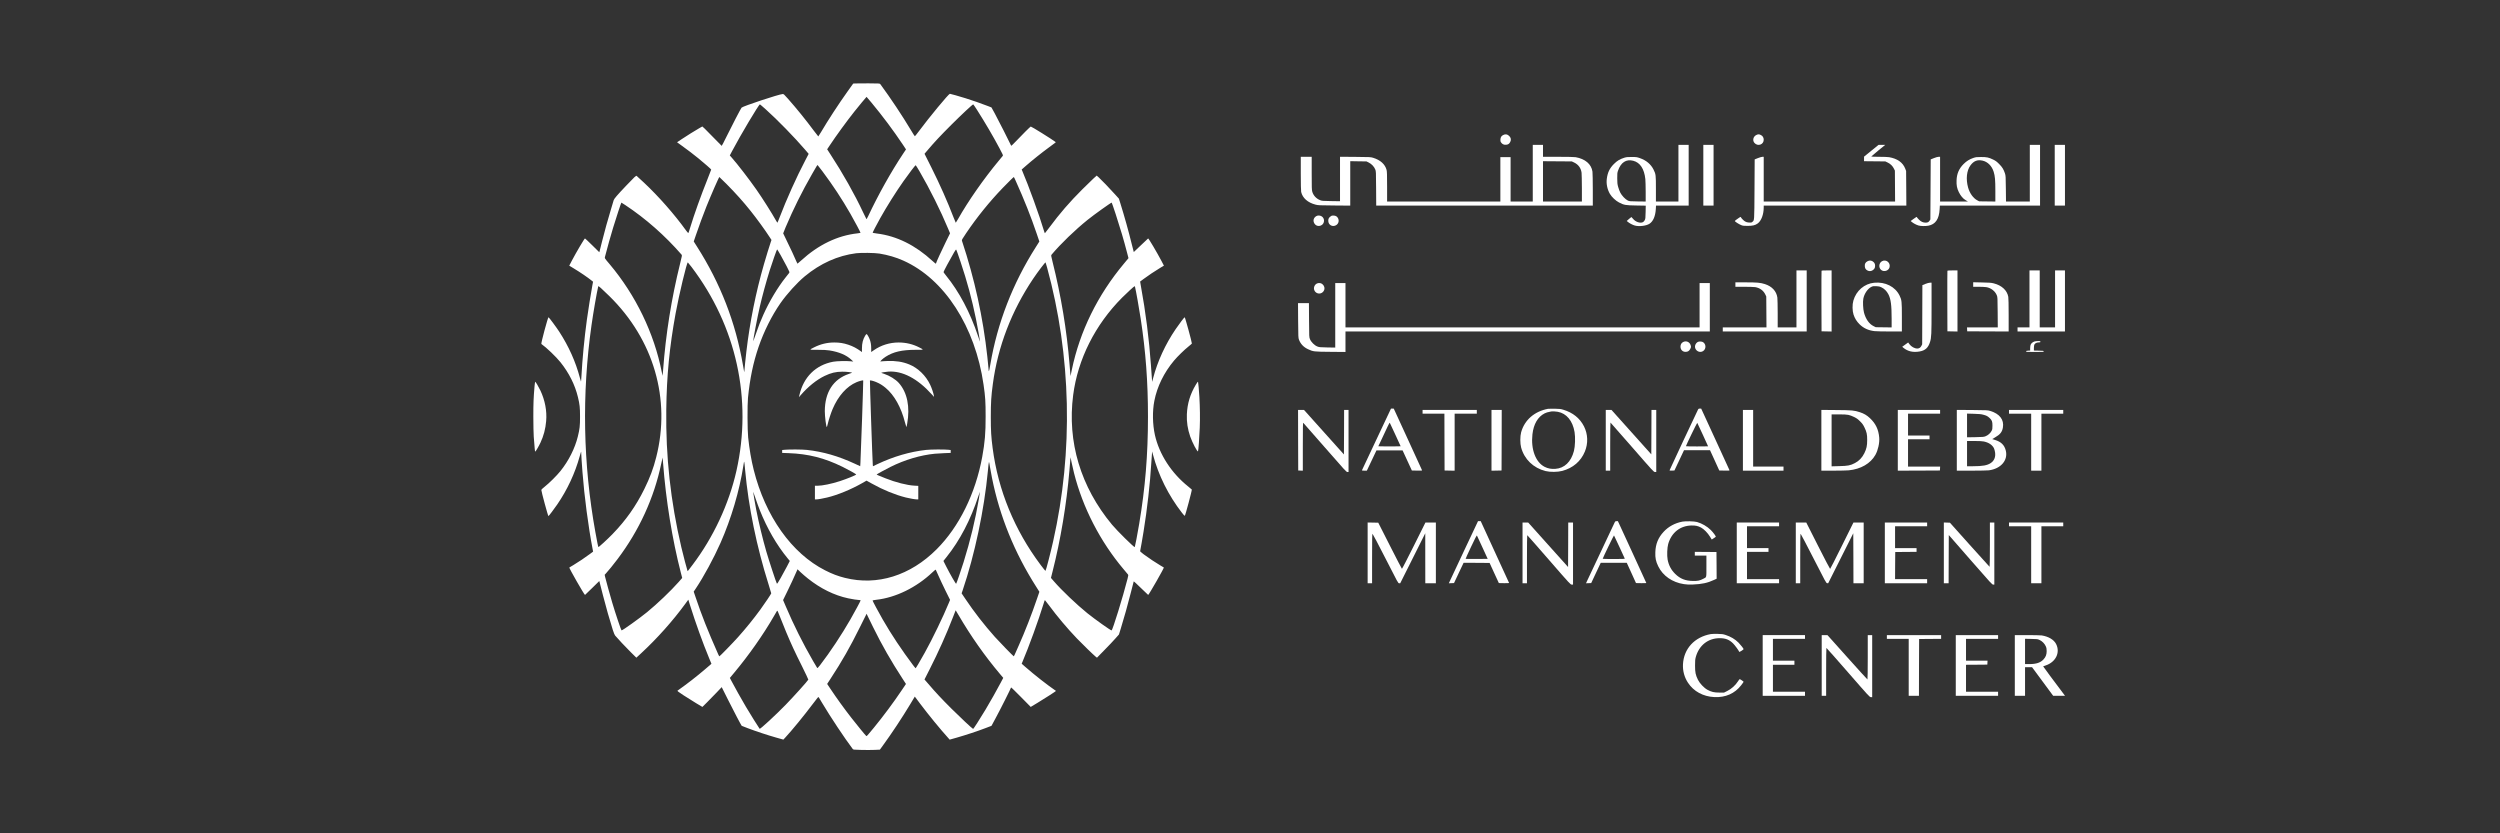 <svg width="300" height="100" viewBox="0 0 300 100" fill="none" xmlns="http://www.w3.org/2000/svg">
<rect x="0" y="0" width="300" height="100" fill="#333333" stroke="none"/>
<path d="M180.39 16.198C180.161 16.316 180.071 16.455 180.05 16.73C180.038 16.914 180.05 16.979 180.132 17.098C180.267 17.299 180.464 17.393 180.722 17.372C180.975 17.356 181.119 17.258 181.233 17.024C181.36 16.771 181.315 16.529 181.111 16.324C180.889 16.103 180.66 16.062 180.39 16.198Z" fill="white"/>
<path d="M210.745 16.206C210.385 16.39 210.279 16.848 210.528 17.143C210.921 17.606 211.646 17.364 211.646 16.77C211.646 16.517 211.531 16.32 211.318 16.21C211.097 16.091 210.975 16.091 210.745 16.206Z" fill="white"/>
<path d="M183.932 24.18H181.271V18.858H180.043V24.18H166.452V22.408C166.452 20.942 166.439 20.594 166.39 20.393C166.21 19.71 165.645 19.198 164.765 18.932C164.478 18.846 164.388 18.842 162.636 18.826L160.802 18.813V24.147L159.725 24.131C158.727 24.115 158.637 24.111 158.415 24.02C157.949 23.836 157.605 23.464 157.47 22.997C157.412 22.805 157.404 22.481 157.404 20.795V18.817H156.094V20.831C156.094 22.043 156.115 22.923 156.139 23.03C156.307 23.763 156.925 24.311 157.855 24.553C158.186 24.639 158.301 24.647 160.118 24.659L162.03 24.675V19.341L163.005 19.358L163.975 19.37L164.249 19.505C164.585 19.669 164.892 19.992 165.027 20.324C165.121 20.557 165.121 20.57 165.133 22.612L165.146 24.671H191.137V22.776C191.137 21.736 191.116 20.754 191.096 20.598C190.969 19.702 190.228 19.063 189.074 18.862C188.926 18.834 188.095 18.817 186.994 18.817H185.16V17.384H183.932V24.18ZM188.894 19.501C189.405 19.742 189.716 20.172 189.79 20.733C189.806 20.885 189.823 21.72 189.827 22.592V24.18H185.16V19.345L188.619 19.37L188.894 19.501Z" fill="white"/>
<path d="M201.412 24.18H198.71V22.673C198.71 20.987 198.702 20.913 198.427 20.352C198.112 19.714 197.543 19.235 196.794 18.977C196.417 18.846 196.368 18.842 195.803 18.837C195.292 18.837 195.169 18.85 194.903 18.932C194.375 19.099 194.059 19.288 193.671 19.677C193.155 20.193 192.909 20.708 192.815 21.466C192.737 22.067 192.88 22.743 193.192 23.271C193.404 23.635 193.887 24.094 194.272 24.29C194.882 24.61 195.054 24.638 196.352 24.659L197.49 24.679L197.474 25.461C197.461 26.178 197.449 26.264 197.367 26.419C197.318 26.517 197.224 26.62 197.154 26.657C196.827 26.825 196.262 26.636 195.959 26.251C195.869 26.137 195.779 26.043 195.767 26.043C195.75 26.043 195.619 26.149 195.472 26.28L195.21 26.517L195.353 26.636C195.55 26.8 195.902 26.984 196.168 27.062C196.679 27.213 197.576 27.103 197.953 26.841C198.391 26.542 198.644 25.94 198.698 25.089L198.722 24.671H202.64V17.384H201.412V24.18ZM195.988 19.292C196.815 19.505 197.306 20.254 197.441 21.486C197.461 21.707 197.482 22.403 197.482 23.034V24.184L196.512 24.172C195.574 24.159 195.529 24.155 195.333 24.061C195.038 23.914 194.624 23.484 194.44 23.124C194.354 22.96 194.235 22.649 194.178 22.428C194.084 22.088 194.072 21.941 194.068 21.396C194.064 20.835 194.076 20.729 194.158 20.491C194.502 19.488 195.144 19.071 195.988 19.292Z" fill="white"/>
<path d="M204.399 24.671H205.628V17.384H204.399V24.671Z" fill="white"/>
<path d="M223.686 18.797V19.071L223.682 19.345L226.241 19.37L226.515 19.501C226.851 19.66 227.108 19.91 227.268 20.233L227.387 20.475L227.411 24.18H211.646V18.817H211.491C211.405 18.817 211.163 18.887 210.946 18.973L210.561 19.128L210.541 22.71C210.516 26.657 210.533 26.423 210.267 26.636C210.168 26.714 210.115 26.726 209.878 26.706C209.685 26.693 209.554 26.657 209.423 26.583C209.247 26.48 208.998 26.235 208.912 26.079C208.871 26.006 208.858 26.01 208.691 26.128C208.592 26.198 208.437 26.309 208.343 26.374C208.248 26.44 208.175 26.509 208.183 26.534C208.203 26.603 208.682 26.91 208.932 27.009C209.137 27.095 209.239 27.107 209.702 27.107C210.332 27.107 210.631 27.033 210.938 26.804C211.364 26.48 211.642 25.731 211.646 24.904V24.671H228.762L228.75 22.591L228.734 20.516L228.631 20.246C228.345 19.501 227.694 19.038 226.695 18.862C226.56 18.837 226.019 18.817 225.491 18.817C224.955 18.817 224.542 18.801 224.55 18.78C224.558 18.76 224.939 18.44 225.393 18.064L226.228 17.384H225.823L225.422 17.388L223.686 18.797Z" fill="white"/>
<path d="M243.577 24.18H240.72L240.703 22.633C240.687 21.159 240.683 21.077 240.593 20.803C240.433 20.32 240.269 20.049 239.893 19.677C239.614 19.395 239.475 19.292 239.197 19.157C238.652 18.891 238.411 18.838 237.723 18.842C237.191 18.842 237.097 18.854 236.802 18.952C236.339 19.108 235.991 19.325 235.635 19.677C235.078 20.238 234.816 20.84 234.788 21.642C234.763 22.227 234.837 22.604 235.058 23.054C235.283 23.509 235.565 23.84 235.885 24.025L236.147 24.18H232.81V18.817H232.634C232.524 18.817 232.311 18.875 232.069 18.973L231.685 19.128L231.644 26.329L231.554 26.477C231.443 26.653 231.312 26.718 231.075 26.718C230.768 26.718 230.518 26.604 230.264 26.342C230.133 26.211 230.027 26.084 230.027 26.063C230.027 25.99 229.961 26.022 229.621 26.272L229.282 26.522L229.417 26.636C229.605 26.796 229.961 26.984 230.227 27.062C230.489 27.14 231.046 27.148 231.402 27.083C232.254 26.927 232.688 26.293 232.757 25.109L232.782 24.671H244.805V17.384H243.577V24.18ZM237.895 19.272C238.517 19.407 239.021 19.906 239.242 20.619C239.401 21.139 239.442 21.593 239.442 22.923V24.184L237.498 24.16L237.277 24.041C236.79 23.787 236.36 23.185 236.171 22.502C235.889 21.482 235.999 20.463 236.458 19.841C236.851 19.313 237.281 19.141 237.895 19.272Z" fill="white"/>
<path d="M246.567 24.671H247.795V17.384H246.567V24.671Z" fill="white"/>
<path d="M157.954 25.936C157.651 26.121 157.548 26.424 157.683 26.73C157.831 27.058 158.158 27.197 158.494 27.066C158.985 26.878 159.022 26.166 158.551 25.932C158.363 25.838 158.113 25.838 157.954 25.936Z" fill="white"/>
<path d="M159.7 25.949C159.467 26.108 159.389 26.247 159.393 26.497C159.397 26.984 159.876 27.267 160.306 27.038C160.613 26.874 160.727 26.505 160.564 26.19C160.461 25.985 160.306 25.887 160.056 25.867C159.876 25.855 159.815 25.867 159.7 25.949Z" fill="white"/>
<path d="M224.096 31.352C223.855 31.479 223.752 31.663 223.777 31.95C223.793 32.2 223.891 32.355 224.096 32.458C224.387 32.609 224.714 32.519 224.927 32.233C225.042 32.077 225.042 31.717 224.927 31.561C224.71 31.27 224.399 31.193 224.096 31.352Z" fill="white"/>
<path d="M225.851 31.34C225.454 31.549 225.401 32.126 225.753 32.404C226.092 32.67 226.641 32.486 226.747 32.069C226.883 31.528 226.334 31.082 225.851 31.34Z" fill="white"/>
<path d="M215.575 39.286H213.324V37.636C213.324 36.731 213.303 35.859 213.283 35.704C213.172 34.938 212.636 34.361 211.789 34.091C211.256 33.919 210.839 33.882 209.467 33.882H208.248V34.414H209.304C209.881 34.414 210.475 34.435 210.622 34.455C211.175 34.545 211.617 34.865 211.842 35.348L211.952 35.581L211.977 39.286H206.733V39.777H216.804V32.449H215.575V39.286Z" fill="white"/>
<path d="M218.586 32.499C218.573 32.527 218.569 34.173 218.573 36.154L218.586 39.757L219.793 39.782V32.45H219.2C218.762 32.45 218.598 32.462 218.586 32.499Z" fill="white"/>
<path d="M233.69 32.499C233.678 32.527 233.674 34.173 233.678 36.154L233.69 39.757L234.898 39.782V32.45H234.304C233.866 32.45 233.702 32.462 233.69 32.499Z" fill="white"/>
<path d="M243.538 39.286H242.105V39.777H247.795V32.449H246.608V39.286H244.766V32.449H243.538V39.286Z" fill="white"/>
<path d="M224.905 33.927C223.726 34.042 222.744 34.885 222.404 36.076C222.265 36.559 222.277 37.296 222.424 37.751C222.576 38.205 222.793 38.561 223.129 38.897C223.616 39.38 224.193 39.65 224.942 39.736C225.139 39.757 225.957 39.777 226.764 39.777H228.225V38.066C228.225 36.138 228.209 35.999 227.943 35.458C227.419 34.398 226.236 33.8 224.905 33.927ZM225.773 34.48C226.113 34.639 226.404 34.93 226.6 35.303C226.899 35.876 226.997 36.592 226.997 38.275V39.29L225.089 39.265L224.819 39.13C224.299 38.877 223.882 38.283 223.677 37.505C223.567 37.092 223.526 36.207 223.599 35.839C223.714 35.241 224.127 34.635 224.561 34.427C224.742 34.341 224.811 34.328 225.135 34.341C225.442 34.353 225.548 34.377 225.773 34.48Z" fill="white"/>
<path d="M236.782 34.414H237.428C237.78 34.414 238.19 34.435 238.333 34.455C238.894 34.533 239.414 34.93 239.614 35.43C239.705 35.659 239.709 35.692 239.721 37.472L239.733 39.286H236.041L236.065 39.757L238.554 39.769L241.039 39.777V37.82C241.039 36.58 241.023 35.773 240.994 35.618C240.851 34.836 240.212 34.246 239.238 34.001C238.943 33.927 238.726 33.911 237.838 33.894L236.782 33.87V34.414Z" fill="white"/>
<path d="M231.042 34.071L230.686 34.218L230.661 41.313L230.567 41.505C230.465 41.71 230.293 41.824 230.08 41.824C229.744 41.824 229.355 41.608 229.122 41.292L228.979 41.096L228.266 41.612L228.414 41.739C228.942 42.172 229.58 42.316 230.358 42.176C231.03 42.058 231.382 41.734 231.603 41.042C231.771 40.51 231.787 40.121 231.787 36.932V33.923H231.595C231.468 33.928 231.271 33.981 231.042 34.071Z" fill="white"/>
<path d="M158.035 34.022C157.773 34.136 157.617 34.472 157.695 34.758C157.818 35.217 158.387 35.381 158.731 35.057C159.251 34.566 158.694 33.735 158.035 34.022Z" fill="white"/>
<path d="M160.229 41.709L159.279 41.693C158.395 41.677 158.309 41.668 158.079 41.578C157.74 41.447 157.33 41.038 157.195 40.698C157.097 40.453 157.097 40.453 157.085 38.414L157.072 36.379H155.762L155.775 38.455C155.791 40.453 155.795 40.543 155.877 40.764C156.069 41.275 156.434 41.66 156.966 41.906C157.592 42.197 157.662 42.205 159.668 42.221L161.457 42.237V39.777H205.178V33.964H203.95V39.286H161.457V33.964H160.229V41.709Z" fill="white"/>
<path d="M244.138 40.977C243.908 41.05 243.712 41.227 243.663 41.407C243.638 41.489 243.618 41.673 243.618 41.812V42.066L243.384 42.078C243.196 42.086 243.143 42.107 243.135 42.16C243.122 42.23 243.192 42.234 244.191 42.234C245.19 42.234 245.259 42.23 245.247 42.16C245.235 42.099 245.169 42.09 244.649 42.078L244.068 42.066V41.759C244.068 41.57 244.093 41.407 244.129 41.337C244.203 41.19 244.42 41.087 244.658 41.087C244.817 41.087 244.846 41.075 244.846 41.005C244.846 40.932 244.821 40.924 244.572 40.928C244.416 40.928 244.224 40.952 244.138 40.977Z" fill="white"/>
<path d="M201.984 41.038C201.771 41.145 201.657 41.341 201.657 41.599C201.657 41.988 201.943 42.254 202.324 42.221C202.574 42.201 202.717 42.098 202.84 41.849C202.93 41.664 202.934 41.636 202.889 41.46C202.779 41.042 202.361 40.85 201.984 41.038Z" fill="white"/>
<path d="M203.762 41.022C203.607 41.091 203.471 41.255 203.418 41.448C203.299 41.877 203.717 42.307 204.159 42.217C204.687 42.111 204.835 41.403 204.393 41.075C204.253 40.973 203.93 40.944 203.762 41.022Z" fill="white"/>
<path d="M165.181 52.718C164.223 54.748 163.437 56.422 163.429 56.443C163.421 56.463 163.552 56.48 163.719 56.48H164.022L164.6 55.26L165.177 54.044H168.309L169.422 56.459L170.044 56.472C170.638 56.48 170.663 56.48 170.634 56.406C170.617 56.365 169.852 54.687 168.927 52.681L167.248 49.029H166.921L165.181 52.718ZM167.437 52.153L168.079 53.553L167.408 53.565C167.04 53.569 166.434 53.569 166.069 53.565L165.398 53.553L165.873 52.55C166.135 51.997 166.438 51.354 166.544 51.121C166.655 50.892 166.753 50.712 166.769 50.724C166.782 50.74 167.08 51.379 167.437 52.153Z" fill="white"/>
<path d="M185.775 49.054C184.125 49.365 182.938 50.401 182.533 51.887C182.406 52.353 182.406 53.217 182.533 53.692C182.917 55.113 184.006 56.165 185.476 56.529C186.025 56.664 186.913 56.656 187.474 56.508C188.751 56.169 189.709 55.35 190.184 54.187C190.589 53.205 190.552 52.112 190.086 51.178C189.594 50.196 188.743 49.508 187.597 49.168C187.273 49.07 187.146 49.058 186.553 49.046C186.18 49.041 185.832 49.046 185.775 49.054ZM186.929 49.414C187.981 49.602 188.722 50.495 188.948 51.85C189.054 52.48 189.017 53.565 188.87 54.122C188.53 55.424 187.728 56.193 186.635 56.263C186.152 56.296 185.754 56.222 185.366 56.026C184.277 55.481 183.691 53.925 183.892 52.12C184.031 50.884 184.539 50.02 185.361 49.602C185.562 49.504 185.681 49.467 186.123 49.381C186.295 49.349 186.626 49.361 186.929 49.414Z" fill="white"/>
<path d="M203.748 49.181C203.531 49.611 200.346 56.402 200.346 56.439C200.346 56.468 200.453 56.48 200.641 56.472L200.932 56.459L201.509 55.239L202.082 54.024H205.202L205.758 55.239L206.311 56.459L206.937 56.472C207.453 56.48 207.555 56.472 207.539 56.427C207.527 56.394 206.757 54.715 205.828 52.697L204.141 49.029H203.986C203.847 49.029 203.818 49.045 203.748 49.181ZM204.334 52.157C204.686 52.922 204.972 53.553 204.972 53.561C204.972 53.569 204.375 53.573 203.642 53.573C202.909 53.573 202.311 53.561 202.311 53.545C202.311 53.467 203.642 50.712 203.67 50.74C203.687 50.757 203.986 51.395 204.334 52.157Z" fill="white"/>
<path d="M155.774 52.824L155.787 56.459L156.339 56.484V53.589C156.339 51.145 156.348 50.703 156.397 50.744C156.425 50.769 157.6 52.107 159.004 53.716C161.403 56.467 161.567 56.643 161.694 56.643H161.825V49.193H161.293L161.285 51.862L161.272 54.535L156.483 49.193H155.766L155.774 52.824Z" fill="white"/>
<path d="M170.709 49.643H173.329L173.337 53.049L173.349 56.459L174.557 56.484V49.643H177.218V49.193H170.709V49.643Z" fill="white"/>
<path d="M178.979 56.484L180.186 56.459L180.199 52.824L180.207 49.193H178.979V56.484Z" fill="white"/>
<path d="M192.692 56.48H193.224V53.593C193.224 52.005 193.236 50.707 193.257 50.707C193.273 50.711 194.448 52.046 195.864 53.675C198.411 56.598 198.444 56.639 198.599 56.639L198.751 56.643V49.193H198.177L198.169 51.858L198.157 54.523L193.38 49.193H192.692V56.48Z" fill="white"/>
<path d="M209.149 56.48H214.021V55.989H210.377V49.193H209.149V56.48Z" fill="white"/>
<path d="M218.564 56.48H219.989C220.771 56.48 221.606 56.459 221.847 56.439C223.296 56.3 224.467 55.624 225.053 54.576C225.368 54.015 225.56 53.135 225.507 52.509C225.421 51.53 225.085 50.826 224.385 50.171C224.025 49.831 223.669 49.623 223.178 49.463C222.498 49.242 222.285 49.221 220.357 49.205L218.564 49.189V56.48ZM221.806 49.786C221.974 49.819 222.273 49.93 222.494 50.04C222.809 50.196 222.94 50.29 223.21 50.56C223.481 50.83 223.575 50.961 223.73 51.281C224.001 51.833 224.066 52.128 224.062 52.795C224.062 53.504 223.988 53.839 223.722 54.384C223.452 54.928 223.084 55.313 222.584 55.571C222.036 55.858 221.757 55.911 220.705 55.935L219.792 55.96V49.725H220.648C221.25 49.725 221.598 49.741 221.806 49.786Z" fill="white"/>
<path d="M227.736 56.48L230.266 56.472L232.791 56.459L232.816 55.989H228.964V52.714H231.543V52.263H228.964V49.643H232.812V49.193H227.736V56.48Z" fill="white"/>
<path d="M234.817 56.48H236.59C237.56 56.48 238.497 56.459 238.665 56.439C240.114 56.251 240.994 55.215 240.691 54.052C240.524 53.405 240.135 53.02 239.414 52.799L239.066 52.689L239.402 52.492C240.02 52.136 240.253 51.842 240.348 51.305C240.507 50.368 239.963 49.655 238.829 49.312C238.534 49.221 238.456 49.217 236.671 49.201L234.817 49.189V56.48ZM237.977 49.762C238.366 49.864 238.501 49.93 238.735 50.147C239.038 50.425 239.095 50.577 239.095 51.076C239.095 51.465 239.083 51.526 238.984 51.715C238.845 51.985 238.559 52.234 238.26 52.353C238.051 52.435 237.945 52.443 237.04 52.46L236.045 52.476V49.631L236.856 49.655C237.47 49.672 237.736 49.696 237.977 49.762ZM238.067 52.98C238.649 53.102 239.083 53.397 239.275 53.79C239.32 53.884 239.381 54.101 239.406 54.269C239.492 54.83 239.316 55.276 238.894 55.563C238.477 55.845 237.916 55.948 236.753 55.948H236.045V52.918H236.917C237.519 52.918 237.871 52.939 238.067 52.98Z" fill="white"/>
<path d="M241.08 49.643H243.741V56.48H244.969V49.643H247.589V49.193H241.08V49.643Z" fill="white"/>
<path d="M175.682 66.104C174.761 68.065 173.971 69.744 173.934 69.83L173.86 69.993L174.483 69.969L175.056 68.749L175.633 67.533L177.193 67.541L178.752 67.553L179.305 68.761L179.862 69.969L180.488 69.981C180.832 69.985 181.106 69.977 181.094 69.961C181.086 69.94 180.316 68.266 179.383 66.235L177.688 62.539H177.361L175.682 66.104ZM177.893 65.691L178.523 67.062L177.209 67.075C176.484 67.079 175.887 67.075 175.874 67.062C175.862 67.054 176.157 66.403 176.525 65.625C176.98 64.655 177.205 64.225 177.23 64.262C177.246 64.295 177.545 64.938 177.893 65.691Z" fill="white"/>
<path d="M193.76 62.69C193.683 62.842 190.784 68.99 190.477 69.654L190.322 69.993L190.944 69.969L191.517 68.749L192.09 67.533H195.21L195.766 68.749L196.319 69.969L196.945 69.981C197.33 69.985 197.568 69.977 197.555 69.953C197.551 69.932 196.782 68.254 195.848 66.227L194.149 62.539H193.994C193.859 62.539 193.83 62.555 193.76 62.69ZM194.329 65.629C194.669 66.37 194.96 67.005 194.972 67.029C194.989 67.07 194.71 67.083 193.658 67.083C192.925 67.083 192.324 67.07 192.324 67.054C192.324 66.976 193.654 64.221 193.679 64.25C193.695 64.266 193.986 64.884 194.329 65.629Z" fill="white"/>
<path d="M201.883 62.596C200.994 62.768 200.217 63.185 199.639 63.812C198.984 64.516 198.673 65.277 198.64 66.264C198.616 66.956 198.698 67.361 198.992 67.963C199.549 69.101 200.675 69.883 202.071 70.096C202.39 70.145 202.661 70.157 203.152 70.141C204.204 70.104 204.924 69.948 205.682 69.592L205.997 69.445L205.989 67.844L205.976 66.243L204.679 66.231L203.377 66.223V66.673H204.769V67.946C204.769 69.391 204.806 69.244 204.396 69.453C203.987 69.67 203.737 69.723 203.172 69.715C202.259 69.707 201.621 69.457 201.019 68.863C200.536 68.384 200.245 67.836 200.114 67.148C200.024 66.677 200.061 65.707 200.184 65.281C200.577 63.91 201.621 63.083 202.988 63.058C203.471 63.05 203.745 63.111 204.122 63.304C204.466 63.484 204.92 63.947 205.207 64.413L205.412 64.745L205.633 64.598C205.755 64.516 205.87 64.438 205.89 64.417C205.94 64.372 205.604 63.91 205.297 63.603C204.871 63.177 204.228 62.804 203.643 62.641C203.311 62.547 202.272 62.522 201.883 62.596Z" fill="white"/>
<path d="M164.117 69.99H164.65V67.022C164.65 64.676 164.662 64.054 164.703 64.054C164.727 64.054 165.432 65.392 166.263 67.022C167.773 69.986 167.773 69.99 167.9 69.99H168.027L171.032 63.992V66.989L171.036 69.99H172.305V62.703H171.052L169.665 65.486C168.899 67.017 168.256 68.266 168.232 68.258C168.211 68.25 167.56 67.001 166.791 65.482L165.391 62.723L164.117 62.699V69.99Z" fill="white"/>
<path d="M182.704 69.989H183.236V67.103C183.236 65.515 183.248 64.217 183.269 64.221C183.285 64.221 184.46 65.556 185.876 67.185C188.427 70.12 188.456 70.149 188.611 70.153H188.763V62.703H188.189L188.181 65.372L188.169 68.041L183.383 62.703H182.704V69.989Z" fill="white"/>
<path d="M208.412 69.99H213.488V69.498H209.64V66.223H212.219V65.773H209.64V63.153H213.488V62.703H208.412V69.99Z" fill="white"/>
<path d="M215.495 69.989H216.027V67.017C216.027 64.659 216.04 64.049 216.081 64.062C216.105 64.074 216.805 65.404 217.632 67.025C219.09 69.883 219.139 69.969 219.257 69.981L219.38 69.993L222.393 63.992L222.406 66.989L222.414 69.989H223.642V62.702H222.414L221.034 65.486C220.277 67.017 219.638 68.27 219.614 68.27C219.589 68.27 218.934 67.017 218.16 65.486L216.752 62.702H215.495V69.989Z" fill="white"/>
<path d="M226.18 69.99H231.256V69.498H227.408L227.416 67.869L227.429 66.244L228.71 66.231L229.987 66.223V65.773H227.408V63.153H231.256V62.703H226.18V69.99Z" fill="white"/>
<path d="M233.261 69.989H233.834L233.843 67.095L233.855 64.205L236.45 67.177C238.915 70.002 239.054 70.153 239.185 70.153H239.32V62.703H238.788V65.368C238.788 66.833 238.772 68.024 238.751 68.016C238.735 68.008 237.654 66.817 236.352 65.363L233.99 62.723L233.261 62.698V69.989Z" fill="white"/>
<path d="M241.08 63.153H243.741V69.99H244.969V63.153H247.589V62.703H241.08V63.153Z" fill="white"/>
<path d="M205.298 76.089C203.345 76.441 202.055 77.841 201.957 79.712C201.916 80.502 202.125 81.276 202.559 81.931C203.239 82.967 204.377 83.585 205.715 83.65C207.062 83.716 208.167 83.229 208.941 82.23C209.101 82.021 209.232 81.837 209.232 81.816C209.232 81.775 208.818 81.493 208.761 81.497C208.741 81.497 208.638 81.628 208.536 81.788C208.245 82.242 207.766 82.672 207.287 82.909L206.886 83.11H206.329C205.695 83.11 205.367 83.032 204.892 82.774C204.483 82.549 203.971 82.009 203.754 81.575C203.468 80.989 203.406 80.686 203.406 79.876C203.406 79.286 203.419 79.131 203.492 78.853C203.881 77.44 204.97 76.581 206.366 76.581C207.054 76.581 207.508 76.757 207.963 77.203C208.176 77.412 208.655 78.067 208.708 78.222C208.724 78.275 209.232 77.956 209.232 77.895C209.232 77.829 208.863 77.358 208.622 77.117C208.204 76.699 207.693 76.396 207.062 76.192C206.755 76.093 206.64 76.077 206.1 76.065C205.764 76.061 205.4 76.069 205.298 76.089Z" fill="white"/>
<path d="M211.523 83.498H216.6V83.007H212.751V79.773H215.33V79.282H212.751V76.662H216.6V76.212H211.523V83.498Z" fill="white"/>
<path d="M218.605 83.499H219.137V80.637C219.137 79.061 219.149 77.763 219.17 77.755C219.186 77.747 220.361 79.069 221.777 80.699C224.324 83.621 224.356 83.658 224.512 83.658L224.663 83.662V76.212H224.131V78.873C224.131 80.388 224.115 81.534 224.094 81.534C224.074 81.534 222.985 80.334 221.675 78.873L219.292 76.212H218.605V83.499Z" fill="white"/>
<path d="M226.425 76.662H229.045V83.498H230.273L230.281 80.088L230.294 76.682L231.616 76.67L232.934 76.662V76.212H226.425V76.662Z" fill="white"/>
<path d="M234.693 83.498H239.77V83.007H235.922V79.773L237.203 79.765L238.48 79.753L238.505 79.282H235.922V76.662H239.77V76.212H234.693V83.498Z" fill="white"/>
<path d="M241.777 83.498H243.005V80.06H243.844L246.382 83.498H247.803L247.704 83.363C246.509 81.783 245.166 79.974 245.179 79.961C245.187 79.953 245.318 79.908 245.465 79.859C246.693 79.454 247.258 78.308 246.73 77.276C246.468 76.764 245.829 76.383 245.011 76.252C244.863 76.232 244.077 76.212 243.263 76.212H241.777V83.498ZM244.749 76.797C245.064 76.944 245.342 77.223 245.486 77.538C245.58 77.743 245.596 77.841 245.6 78.132C245.6 78.549 245.494 78.832 245.22 79.13C244.859 79.519 244.352 79.691 243.529 79.691H243.005V76.654L243.754 76.67C244.466 76.682 244.511 76.686 244.749 76.797Z" fill="white"/>
<path d="M102.612 10.014L102.383 10.03L101.732 10.939C100.631 12.482 99.362 14.427 98.502 15.888C98.346 16.154 98.207 16.371 98.195 16.371C98.183 16.371 97.945 16.064 97.663 15.688C96.697 14.386 95.591 13.019 94.547 11.84C94.097 11.328 94.035 11.275 93.925 11.283C93.454 11.316 89.16 12.736 88.988 12.92C88.91 12.998 87.772 15.184 87.228 16.302C86.9 16.969 86.622 17.509 86.605 17.505C86.585 17.501 86.192 17.1 85.725 16.613C85.254 16.126 84.739 15.602 84.579 15.45L84.28 15.176L83.903 15.389C83.392 15.68 82.458 16.265 81.791 16.707L81.247 17.072L81.791 17.465C82.495 17.968 83.244 18.541 83.809 19.004C84.587 19.642 85.344 20.305 85.344 20.351C85.344 20.375 85.144 20.895 84.898 21.505C84.124 23.429 83.293 25.75 82.806 27.363C82.712 27.678 82.622 27.953 82.602 27.969C82.585 27.985 82.458 27.838 82.315 27.642C80.94 25.73 79.04 23.572 77.28 21.919C76.825 21.489 76.424 21.124 76.391 21.104C76.318 21.063 76.166 21.206 75.135 22.287C74.074 23.4 73.694 23.847 73.644 24.019C73.624 24.101 73.473 24.6 73.313 25.124C72.932 26.381 72.552 27.744 72.244 28.98C72.105 29.533 71.978 30.049 71.958 30.127L71.917 30.27L71.078 29.443C70.615 28.984 70.218 28.612 70.198 28.612C70.132 28.612 69.154 30.27 68.634 31.256L68.31 31.879L68.834 32.198C69.661 32.697 70.517 33.283 71 33.672L71.168 33.807L71.09 34.208C70.934 35.031 70.562 37.344 70.427 38.355C70.12 40.602 69.882 43.071 69.764 45.286C69.747 45.572 69.727 45.801 69.719 45.789C69.71 45.781 69.649 45.572 69.584 45.331C69.084 43.419 68.245 41.552 67.099 39.788C66.755 39.26 65.87 38.068 65.821 38.068C65.743 38.068 64.896 41.229 64.962 41.274C65.572 41.7 66.734 42.817 67.258 43.472C68.29 44.766 68.994 46.174 69.35 47.648C69.563 48.524 69.604 48.905 69.604 50.002C69.604 51.115 69.563 51.471 69.338 52.388C68.99 53.805 68.241 55.295 67.25 56.531C66.808 57.08 65.911 57.972 65.375 58.394C65.146 58.574 64.957 58.75 64.957 58.783C64.957 58.979 65.76 61.935 65.813 61.935C65.854 61.931 66.501 61.071 66.873 60.531C68.085 58.762 69.01 56.769 69.563 54.755C69.641 54.464 69.715 54.214 69.727 54.206C69.739 54.194 69.747 54.255 69.747 54.345C69.747 54.55 69.813 55.581 69.895 56.634C70.116 59.544 70.599 63.212 71.115 65.898L71.172 66.192L70.795 66.475C70.271 66.872 69.358 67.482 68.806 67.81C68.548 67.965 68.327 68.092 68.319 68.1C68.261 68.145 70.116 71.392 70.202 71.392C70.214 71.392 70.603 71.015 71.07 70.552C71.536 70.09 71.917 69.717 71.917 69.721C71.929 69.84 72.695 72.743 72.936 73.582C73.481 75.473 73.689 76.116 73.816 76.267C74.128 76.64 75.053 77.626 75.671 78.24L76.363 78.924L76.973 78.359C78.856 76.615 80.727 74.519 82.246 72.444L82.598 71.961L82.786 72.567C83.506 74.855 84.305 77.07 85.099 78.994L85.373 79.657L84.628 80.296C83.551 81.217 82.52 82.015 81.304 82.879C81.255 82.912 81.39 83.018 82 83.419C82.413 83.689 83.101 84.119 83.519 84.373L84.288 84.831L84.841 84.283C85.144 83.98 85.664 83.448 85.999 83.096L86.605 82.457L87.387 84.017C88.001 85.249 88.939 87.034 89.004 87.099C89.008 87.108 89.336 87.23 89.729 87.382C90.72 87.758 92.083 88.209 93.123 88.504L94.003 88.753L94.244 88.495C95.038 87.64 96.48 85.879 97.528 84.484C98.17 83.628 98.199 83.595 98.256 83.685C98.285 83.734 98.465 84.033 98.653 84.348C99.644 86.014 101.335 88.561 102.329 89.879C102.391 89.961 102.44 89.969 103.357 89.99C103.885 90.006 104.606 90.002 104.954 89.986L105.588 89.957L105.944 89.466C107.005 88.012 108.261 86.113 109.244 84.479L109.776 83.591L110.366 84.377C111.369 85.716 112.846 87.525 113.858 88.639L113.96 88.757L114.852 88.504C115.937 88.192 117.3 87.742 118.258 87.374L118.979 87.099L119.466 86.195C120.027 85.167 121.325 82.576 121.329 82.494C121.329 82.461 121.861 82.977 122.508 83.636L123.687 84.831L124.522 84.328C125.25 83.894 126.745 82.928 126.72 82.912C125.639 82.171 124.149 81 123.019 80.013L122.602 79.649L122.663 79.501C123.449 77.659 124.624 74.425 125.222 72.468C125.295 72.215 125.369 72.006 125.386 72.006C125.398 72.006 125.611 72.276 125.856 72.608C126.851 73.954 128.051 75.383 129.226 76.611C129.856 77.266 131.207 78.58 131.485 78.805L131.637 78.924L132.529 78.011C133.025 77.512 133.614 76.885 133.847 76.619L134.273 76.14L134.498 75.416C134.908 74.077 135.333 72.571 135.681 71.187C135.874 70.434 136.038 69.795 136.046 69.77C136.054 69.742 136.443 70.098 136.905 70.556C137.372 71.015 137.765 71.392 137.781 71.392C137.859 71.388 139.718 68.141 139.661 68.1C139.656 68.096 139.464 67.986 139.239 67.85C138.703 67.535 137.839 66.962 137.262 66.532C136.873 66.242 136.803 66.18 136.824 66.098C136.873 65.873 137.102 64.58 137.229 63.777C137.659 61.129 138.011 58.021 138.154 55.569C138.183 55.139 138.215 54.652 138.232 54.484L138.256 54.177L138.355 54.546C139.01 57.035 140.213 59.446 141.834 61.534C142.002 61.755 142.158 61.919 142.174 61.902C142.252 61.825 143.05 58.832 143.017 58.746C143.009 58.725 142.821 58.566 142.592 58.386C140.569 56.777 139.104 54.509 138.588 52.192C138.305 50.91 138.277 49.347 138.522 48.098C138.854 46.391 139.681 44.704 140.889 43.267C141.306 42.772 142.113 41.982 142.628 41.573C142.845 41.397 143.026 41.241 143.026 41.225C143.026 41.036 142.215 38.068 142.162 38.068C142.113 38.068 141.519 38.85 141.081 39.493C139.841 41.315 138.903 43.353 138.375 45.376L138.256 45.826L138.228 45.437C138.211 45.224 138.158 44.496 138.113 43.82C137.9 40.766 137.474 37.401 136.91 34.347C136.852 34.044 136.811 33.79 136.815 33.786C136.819 33.786 137.008 33.643 137.233 33.475C137.745 33.09 138.604 32.517 139.21 32.153L139.669 31.879L139.378 31.318C138.834 30.286 137.843 28.612 137.777 28.612C137.761 28.612 137.368 28.984 136.905 29.435C136.443 29.889 136.058 30.253 136.054 30.245C136.046 30.237 135.935 29.799 135.804 29.271C135.428 27.732 134.924 25.934 134.429 24.35L134.265 23.834L133.806 23.327C133.143 22.59 132.112 21.517 131.837 21.276L131.6 21.071L131.162 21.472C130.92 21.693 130.335 22.262 129.864 22.737C128.362 24.235 127.158 25.627 125.918 27.302C125.639 27.674 125.402 27.981 125.39 27.985C125.373 27.994 125.316 27.846 125.263 27.658C124.759 25.943 123.4 22.189 122.684 20.535L122.602 20.342L123.122 19.888C123.822 19.27 125.054 18.287 125.852 17.706C126.761 17.043 126.716 17.076 126.667 17.039C126.196 16.683 123.785 15.184 123.691 15.184C123.646 15.184 122.618 16.204 121.861 17.006C121.587 17.297 121.353 17.518 121.341 17.489C121.28 17.317 119.683 14.177 119.364 13.596L118.975 12.892L118.545 12.724C117.788 12.429 116.58 12.008 115.884 11.795C115.077 11.545 114.05 11.254 113.984 11.254C113.841 11.254 111.471 14.12 110.259 15.757C110.013 16.085 109.801 16.351 109.784 16.351C109.764 16.351 109.567 16.048 109.346 15.675C108.261 13.862 106.902 11.819 105.629 10.088C105.572 10.014 105.506 10.01 104.209 10.002C103.459 9.997 102.743 10.002 102.612 10.014ZM104.552 12.286C105.928 13.944 107.185 15.626 108.347 17.362L108.72 17.927L108.36 18.467C106.943 20.592 105.371 23.4 104.18 25.943C104.082 26.151 103.987 26.311 103.971 26.291C103.955 26.274 103.779 25.918 103.582 25.5C102.551 23.298 101.13 20.78 99.652 18.521L99.259 17.915L99.533 17.501C100.356 16.261 101.589 14.57 102.53 13.383C103.021 12.765 103.967 11.623 103.987 11.623C103.996 11.623 104.249 11.921 104.552 12.286ZM91.915 13.146C93.278 14.366 95.366 16.506 96.611 17.96L97.04 18.463L96.631 19.249C95.591 21.227 94.359 23.97 93.548 26.102C93.417 26.446 93.299 26.729 93.286 26.729C93.274 26.729 93.213 26.63 93.147 26.512C92.623 25.574 91.493 23.785 90.76 22.741C89.876 21.48 88.521 19.724 87.825 18.934L87.576 18.652L87.838 18.156C88.841 16.253 91.059 12.523 91.19 12.523C91.207 12.523 91.534 12.802 91.915 13.146ZM117.268 13.227C118.279 14.824 119.114 16.249 119.933 17.78C120.322 18.504 120.383 18.643 120.338 18.697C120.309 18.733 120.092 18.995 119.855 19.282C118.045 21.46 116.166 24.15 114.963 26.291C114.828 26.528 114.705 26.729 114.693 26.729C114.68 26.729 114.562 26.446 114.431 26.102C113.677 24.141 112.814 22.197 111.77 20.105L110.943 18.455L111.332 17.997C112.171 17.01 112.838 16.298 114.16 14.976C115.389 13.751 116.703 12.523 116.789 12.523C116.805 12.523 117.022 12.843 117.268 13.227ZM98.694 20.559C99.963 22.258 101.028 23.875 102.055 25.664C102.591 26.602 103.287 27.916 103.263 27.945C103.251 27.957 103.087 27.981 102.899 28.002C100.5 28.264 98.207 29.369 96.132 31.265C95.906 31.469 95.71 31.641 95.698 31.641C95.685 31.641 95.632 31.535 95.579 31.404C95.378 30.913 94.813 29.705 94.408 28.89C94.175 28.424 93.982 28.022 93.982 28.002C93.982 27.977 94.113 27.65 94.273 27.273C95.202 25.083 96.23 23.007 97.454 20.875C98.011 19.896 98.068 19.81 98.113 19.81C98.125 19.81 98.387 20.146 98.694 20.559ZM110.341 20.555C111.585 22.692 112.887 25.308 113.772 27.437L114.005 27.998L113.497 29.033C113.01 30.016 112.322 31.522 112.322 31.604C112.322 31.686 112.236 31.629 111.905 31.322C109.85 29.426 107.602 28.313 105.228 28.022C104.962 27.989 104.733 27.953 104.72 27.94C104.696 27.916 105.15 27.036 105.629 26.176C106.391 24.813 107.52 23.012 108.425 21.734C109.088 20.797 109.842 19.81 109.882 19.823C109.903 19.831 110.108 20.158 110.341 20.555ZM87.191 22.09C88.333 23.249 89.164 24.174 90.077 25.316C90.781 26.192 91.829 27.633 92.353 28.448L92.578 28.796L92.5 29.021C92.316 29.561 91.948 30.757 91.669 31.723C90.691 35.125 89.983 38.646 89.565 42.183C89.491 42.78 89.32 44.475 89.311 44.659C89.311 44.692 89.238 44.307 89.152 43.8C88.267 38.678 86.462 34.02 83.633 29.582L83.249 28.976L83.502 28.231C83.887 27.101 84.366 25.799 84.775 24.776C85.349 23.351 86.27 21.243 86.323 21.243C86.339 21.243 86.728 21.624 87.191 22.09ZM121.877 21.681C122.921 23.998 123.703 25.975 124.415 28.071L124.722 28.98L124.301 29.648C121.525 34.011 119.683 38.764 118.836 43.755C118.668 44.729 118.655 44.745 118.606 44.066C118.59 43.886 118.537 43.312 118.479 42.797C117.976 38.13 116.948 33.451 115.434 28.89C115.401 28.792 115.454 28.702 115.933 27.989C117.235 26.061 118.741 24.199 120.334 22.545C120.993 21.861 121.619 21.247 121.66 21.243C121.673 21.243 121.771 21.439 121.877 21.681ZM75.045 24.616C77.472 26.221 79.81 28.28 81.787 30.556C81.857 30.634 81.848 30.679 81.619 31.6C80.571 35.825 79.888 40.107 79.568 44.455C79.544 44.803 79.519 45.093 79.511 45.102C79.507 45.106 79.462 44.905 79.413 44.651C78.5 39.996 76.289 35.424 73.161 31.707C72.482 30.9 72.547 31.027 72.633 30.683C72.842 29.856 73.296 28.231 73.575 27.322C73.927 26.16 74.537 24.313 74.566 24.313C74.578 24.313 74.791 24.448 75.045 24.616ZM133.888 25.713C134.486 27.556 134.838 28.743 135.247 30.319L135.419 30.978L134.879 31.629C131.71 35.42 129.582 39.747 128.62 44.373L128.464 45.13L128.435 44.823C128.423 44.655 128.382 44.176 128.349 43.759C128.014 39.624 127.326 35.477 126.303 31.4C126.122 30.671 126.118 30.646 126.188 30.56C127.289 29.25 129.004 27.596 130.519 26.377C131.313 25.738 133.307 24.313 133.405 24.313C133.418 24.313 133.634 24.944 133.888 25.713ZM93.659 30.585C93.868 30.953 94.203 31.572 94.404 31.96C94.764 32.66 94.768 32.665 94.691 32.763C94.65 32.816 94.457 33.062 94.261 33.307C93.299 34.519 92.3 36.202 91.596 37.782C91.215 38.637 91.059 39.039 90.703 40.074C90.527 40.582 90.384 40.967 90.384 40.934C90.376 40.725 90.887 38.056 91.178 36.799C91.469 35.53 91.944 33.799 92.361 32.46C92.635 31.58 93.221 29.922 93.254 29.922C93.27 29.922 93.45 30.221 93.659 30.585ZM115.262 31.404C116.068 33.815 116.625 35.886 117.116 38.273C117.292 39.137 117.603 40.868 117.603 40.971C117.599 41.008 117.493 40.713 117.362 40.32C116.424 37.508 115.106 35.01 113.53 33.074C113.362 32.865 113.223 32.673 113.223 32.652C113.223 32.575 113.989 31.142 114.484 30.294C114.676 29.967 114.717 29.918 114.758 29.975C114.783 30.012 115.012 30.655 115.262 31.404ZM105.539 30.429C106.558 30.597 107.524 30.88 108.401 31.273C113.334 33.475 117.03 39.198 118.029 46.174C118.238 47.619 118.275 48.209 118.275 49.961C118.279 51.983 118.185 53.072 117.869 54.812C117.059 59.233 115.106 63.196 112.404 65.906C109.236 69.079 105.273 70.315 101.392 69.345C100.545 69.132 99.865 68.874 99.013 68.44C95.002 66.405 91.845 61.96 90.445 56.38C90.15 55.201 89.925 53.895 89.778 52.478C89.688 51.623 89.676 48.581 89.757 47.75C89.987 45.425 90.38 43.533 91.031 41.626C91.665 39.776 92.615 37.876 93.642 36.398C94.428 35.272 95.628 33.946 96.561 33.168C98.432 31.613 100.528 30.671 102.743 30.389C103.32 30.315 104.986 30.339 105.539 30.429ZM125.643 32.071C128.558 42.715 128.816 54.132 126.38 64.944C126.069 66.336 125.525 68.428 125.463 68.497C125.443 68.518 125.177 68.194 124.87 67.781C121.738 63.601 119.781 58.84 119.118 53.78C118.938 52.405 118.897 51.705 118.897 50.022C118.897 48.291 118.942 47.55 119.143 46.063C119.74 41.593 121.382 37.311 123.977 33.451C124.534 32.62 125.439 31.432 125.467 31.49C125.484 31.518 125.562 31.776 125.643 32.071ZM82.982 32.034C88.366 39.129 90.302 47.922 88.37 56.507C87.473 60.482 85.602 64.49 83.093 67.801C82.544 68.53 82.528 68.546 82.507 68.526C82.475 68.493 81.955 66.5 81.758 65.66C80.465 60.126 79.883 54.82 79.953 49.163C80.006 45.056 80.334 41.663 81.071 37.622C81.472 35.411 82.421 31.453 82.54 31.49C82.561 31.498 82.761 31.744 82.982 32.034ZM73.121 35.53C78.442 40.75 80.522 47.893 78.745 54.869C78.41 56.204 77.988 57.33 77.321 58.681C76.314 60.727 75.106 62.438 73.473 64.121C72.875 64.735 71.843 65.681 71.806 65.644C71.774 65.615 71.659 65.034 71.446 63.859C69.964 55.667 69.809 47.292 70.98 39.03C71.192 37.52 71.614 35.092 71.782 34.392C71.802 34.306 71.823 34.319 72.097 34.556C72.257 34.695 72.715 35.133 73.121 35.53ZM136.205 34.437C136.312 34.863 136.701 37.033 136.881 38.232C137.487 42.166 137.757 45.846 137.757 50.002C137.757 54.562 137.434 58.513 136.697 62.897C136.492 64.105 136.205 65.615 136.173 65.652C136.103 65.718 134.064 63.708 133.442 62.959C129.676 58.427 128.055 53.015 128.779 47.414C129.34 43.104 131.407 38.981 134.65 35.719C135.198 35.166 136.099 34.343 136.152 34.343C136.169 34.343 136.189 34.388 136.205 34.437ZM79.568 55.549C79.908 60.035 80.669 64.727 81.701 68.727L81.865 69.353L81.447 69.832C80.501 70.904 78.864 72.468 77.648 73.459C76.735 74.204 74.717 75.649 74.586 75.649C74.537 75.649 73.857 73.627 73.473 72.333C73.198 71.412 72.695 69.586 72.609 69.21L72.56 68.972L72.703 68.821C72.949 68.563 73.653 67.699 74.099 67.101C76.703 63.65 78.483 59.765 79.347 55.643C79.437 55.229 79.511 54.898 79.515 54.906C79.519 54.91 79.544 55.201 79.568 55.549ZM128.886 56.777C129.934 60.924 132.03 64.989 134.822 68.297C135.067 68.583 135.301 68.866 135.342 68.919C135.411 69.009 135.411 69.025 135.309 69.435C134.768 71.568 133.508 75.649 133.389 75.649C133.266 75.649 131.444 74.356 130.478 73.582C129.242 72.587 127.371 70.81 126.475 69.766L126.114 69.349L126.298 68.62C127.277 64.772 127.989 60.498 128.329 56.47C128.374 55.929 128.423 55.348 128.435 55.18L128.464 54.873L128.599 55.528C128.677 55.889 128.804 56.449 128.886 56.777ZM89.418 56.429C89.819 60.834 90.797 65.599 92.222 70.11C92.402 70.675 92.549 71.166 92.549 71.199C92.549 71.261 91.772 72.423 91.24 73.152C90.441 74.249 89.52 75.387 88.554 76.468C87.981 77.111 86.376 78.76 86.327 78.76C86.311 78.76 86.249 78.654 86.192 78.527C84.931 75.686 84.194 73.823 83.461 71.633L83.244 70.995L83.49 70.63C84.448 69.201 85.656 66.97 86.462 65.149C87.748 62.234 88.738 58.893 89.201 55.897C89.311 55.188 89.303 55.172 89.418 56.429ZM119.036 57.33C119.957 61.943 121.734 66.315 124.346 70.413L124.726 71.015L124.456 71.805C123.822 73.676 122.999 75.788 122.237 77.491C122.004 78.019 121.779 78.523 121.742 78.605C121.705 78.691 121.664 78.76 121.652 78.76C121.607 78.76 119.884 76.988 119.384 76.427C118.086 74.97 116.903 73.447 115.851 71.879L115.393 71.199L115.52 70.835C116.965 66.569 118.103 61.194 118.545 56.531C118.672 55.197 118.664 55.217 118.791 55.999C118.852 56.372 118.962 56.969 119.036 57.33ZM91.17 61.202C92.038 63.384 93.196 65.398 94.51 66.991L94.776 67.314L94.437 67.973C94.252 68.334 93.913 68.956 93.683 69.357C93.335 69.971 93.262 70.078 93.221 70.024C93.143 69.918 92.251 67.195 91.956 66.176C91.506 64.612 91.051 62.725 90.752 61.198C90.605 60.433 90.38 59.131 90.38 59.037C90.38 59 90.499 59.315 90.642 59.745C90.785 60.171 91.022 60.83 91.17 61.202ZM117.46 59.892C117.03 62.414 116.433 64.891 115.63 67.462C115.348 68.374 114.787 70.004 114.738 70.053C114.701 70.098 114.001 68.882 113.542 67.973L113.211 67.314L113.583 66.847C115.192 64.838 116.473 62.377 117.403 59.532C117.501 59.233 117.587 58.996 117.595 59.004C117.599 59.012 117.542 59.413 117.46 59.892ZM96.95 69.422C98.461 70.626 100.102 71.437 101.777 71.797C102.248 71.899 102.935 72.006 103.132 72.006C103.21 72.006 103.275 72.022 103.275 72.047C103.275 72.108 102.575 73.414 102.055 74.319C101.015 76.14 99.579 78.302 98.42 79.8C98.125 80.181 98.101 80.201 98.047 80.128C98.015 80.087 97.798 79.718 97.564 79.313C96.328 77.168 95.268 75.051 94.285 72.747L93.97 72.006L94.486 70.95C94.928 70.045 95.219 69.414 95.616 68.51L95.702 68.313L96.078 68.673C96.287 68.87 96.68 69.21 96.95 69.422ZM112.613 69.079C112.777 69.459 113.162 70.27 113.46 70.88L114.009 71.985L113.858 72.354C113.211 73.938 111.868 76.722 110.98 78.31C110.382 79.383 109.903 80.193 109.87 80.193C109.858 80.189 109.756 80.066 109.641 79.919C108.171 77.958 106.976 76.161 105.928 74.339C105.461 73.529 104.708 72.12 104.708 72.063C104.708 72.043 104.913 71.998 105.166 71.973C107.492 71.711 109.977 70.495 111.893 68.677C112.097 68.485 112.273 68.342 112.286 68.354C112.302 68.37 112.449 68.694 112.613 69.079ZM94.343 75.858C94.948 77.299 95.386 78.245 96.226 79.919C96.66 80.795 97.008 81.532 96.999 81.556C96.934 81.708 95.227 83.603 94.273 84.582C93.09 85.798 91.223 87.521 91.158 87.456C91.088 87.382 89.954 85.572 89.504 84.803C89.017 83.984 88.173 82.473 87.801 81.765L87.584 81.352L88.112 80.717C89.856 78.629 91.583 76.173 92.852 73.971C93.028 73.668 93.2 73.373 93.233 73.32C93.29 73.23 93.307 73.258 93.634 74.102C93.819 74.589 94.138 75.379 94.343 75.858ZM115.028 73.815C116.498 76.333 118.181 78.724 119.965 80.84L120.391 81.344L120.096 81.904C119.613 82.821 118.856 84.164 118.267 85.147C117.571 86.309 116.813 87.484 116.776 87.472C116.666 87.431 115.213 86.072 114.16 85.024C112.949 83.812 112.335 83.157 111.393 82.06L110.939 81.536L111.565 80.3C112.597 78.273 113.571 76.099 114.332 74.126C114.521 73.635 114.68 73.234 114.68 73.234C114.684 73.234 114.84 73.496 115.028 73.815ZM104.773 75.26C105.817 77.389 106.964 79.387 108.323 81.471L108.716 82.076L108.241 82.781C107.222 84.299 106.006 85.933 104.855 87.337C104.045 88.323 104.012 88.36 103.947 88.315C103.865 88.258 102.849 87.017 102.174 86.15C101.265 84.983 100.426 83.82 99.636 82.637L99.259 82.072L99.664 81.45C101.048 79.334 102.002 77.663 103.185 75.272L103.992 73.651L104.09 73.86C104.147 73.979 104.454 74.605 104.773 75.26Z" fill="white"/>
<path d="M103.816 40.287C103.554 40.725 103.431 41.2 103.435 41.806V42.252L103.345 42.182C102.805 41.789 102.367 41.556 101.79 41.364C101.225 41.175 100.733 41.098 100.119 41.098C99.26 41.098 98.465 41.29 97.683 41.687C97.073 41.994 97.053 41.978 98.126 41.978C98.826 41.982 99.202 41.998 99.53 42.051C100.676 42.232 101.552 42.6 102.146 43.153L102.395 43.386L102.129 43.357C101.585 43.3 100.414 43.325 99.98 43.407C97.888 43.8 96.427 45.24 95.931 47.402L95.87 47.664L96.099 47.402C96.979 46.387 98.007 45.564 98.957 45.109C99.73 44.741 100.271 44.61 101.065 44.602C101.556 44.598 102.289 44.68 102.236 44.733C102.223 44.741 102.06 44.803 101.867 44.868C99.992 45.498 98.981 47.066 98.977 49.347C98.977 49.977 99.137 51.25 99.219 51.25C99.231 51.25 99.288 51.062 99.341 50.833C99.448 50.362 99.722 49.535 99.915 49.081C100.586 47.508 101.609 46.358 102.784 45.863C103.116 45.724 103.546 45.613 103.587 45.654C103.611 45.679 103.308 54.595 103.251 55.532L103.226 55.946L102.588 55.651C100.602 54.73 98.768 54.202 96.828 53.989C96.312 53.932 94.748 53.919 94.22 53.968L93.86 54.001V54.349L94.646 54.378C96.992 54.464 98.936 54.955 101.085 56.011C101.802 56.363 102.743 56.891 102.743 56.936C102.743 57.01 101.654 57.452 100.791 57.735C99.788 58.062 98.67 58.291 98.093 58.291H97.79V59.929H97.95C98.15 59.929 98.719 59.831 99.243 59.704C100.492 59.409 102.113 58.742 103.476 57.968L103.984 57.677L104.618 58.029C105.99 58.795 107.39 59.368 108.7 59.7C109.171 59.818 109.817 59.929 110.043 59.929H110.194V58.304L109.736 58.279C108.851 58.234 107.455 57.878 106.244 57.391C105.4 57.051 105.2 56.969 105.2 56.941C105.2 56.912 106.317 56.294 106.862 56.028C108.581 55.172 110.456 54.615 112.18 54.447C112.405 54.423 112.925 54.394 113.338 54.378L114.083 54.349V54.001L113.768 53.968C113.281 53.919 111.664 53.932 111.136 53.989C109.199 54.202 107.226 54.779 105.294 55.692L104.753 55.95L104.733 55.741C104.692 55.324 104.365 45.683 104.393 45.658C104.434 45.617 104.811 45.711 105.118 45.838C105.572 46.026 105.879 46.215 106.272 46.542C107.316 47.406 108.143 48.888 108.602 50.706C108.679 51.005 108.753 51.25 108.765 51.25C108.778 51.25 108.819 51.074 108.859 50.861C109.224 48.823 108.872 47.103 107.865 45.961C107.484 45.531 106.747 45.077 106.1 44.864C105.953 44.819 105.806 44.766 105.773 44.753C105.679 44.717 106.149 44.627 106.592 44.594C108.286 44.475 110.104 45.425 111.807 47.32L112.085 47.627L112.057 47.443C112.012 47.169 111.811 46.575 111.627 46.182C111.107 45.077 110.157 44.152 109.105 43.73C108.303 43.407 107.509 43.284 106.469 43.321C106.096 43.337 105.748 43.357 105.691 43.374C105.519 43.419 105.904 43.05 106.285 42.805C107.202 42.219 108.225 41.982 109.858 41.978C110.927 41.978 110.898 41.994 110.313 41.691C109.551 41.298 108.716 41.098 107.836 41.098C106.768 41.098 105.728 41.421 104.864 42.023L104.545 42.244V41.843C104.545 41.36 104.491 41.044 104.352 40.688C104.242 40.41 104.062 40.111 103.992 40.087C103.967 40.078 103.89 40.168 103.816 40.287Z" fill="white"/>
<path d="M143.488 46.182C142.817 47.308 142.481 48.43 142.424 49.715C142.387 50.628 142.514 51.48 142.825 52.384C143.083 53.125 143.693 54.28 143.763 54.153C143.812 54.063 143.922 52.528 143.972 51.312C144.017 50.211 143.996 48.855 143.927 47.648C143.873 46.772 143.796 45.924 143.767 45.834C143.746 45.777 143.677 45.863 143.488 46.182Z" fill="white"/>
<path d="M64.143 46.367C64.025 47.767 64 48.352 64 50.002C64 50.972 64.025 52.049 64.049 52.397C64.16 53.825 64.192 54.198 64.225 54.198C64.274 54.198 64.659 53.543 64.856 53.121C65.24 52.298 65.462 51.463 65.539 50.53C65.646 49.326 65.4 48.033 64.852 46.87C64.618 46.387 64.278 45.806 64.225 45.806C64.209 45.806 64.172 46.059 64.143 46.367Z" fill="white"/>
</svg>
